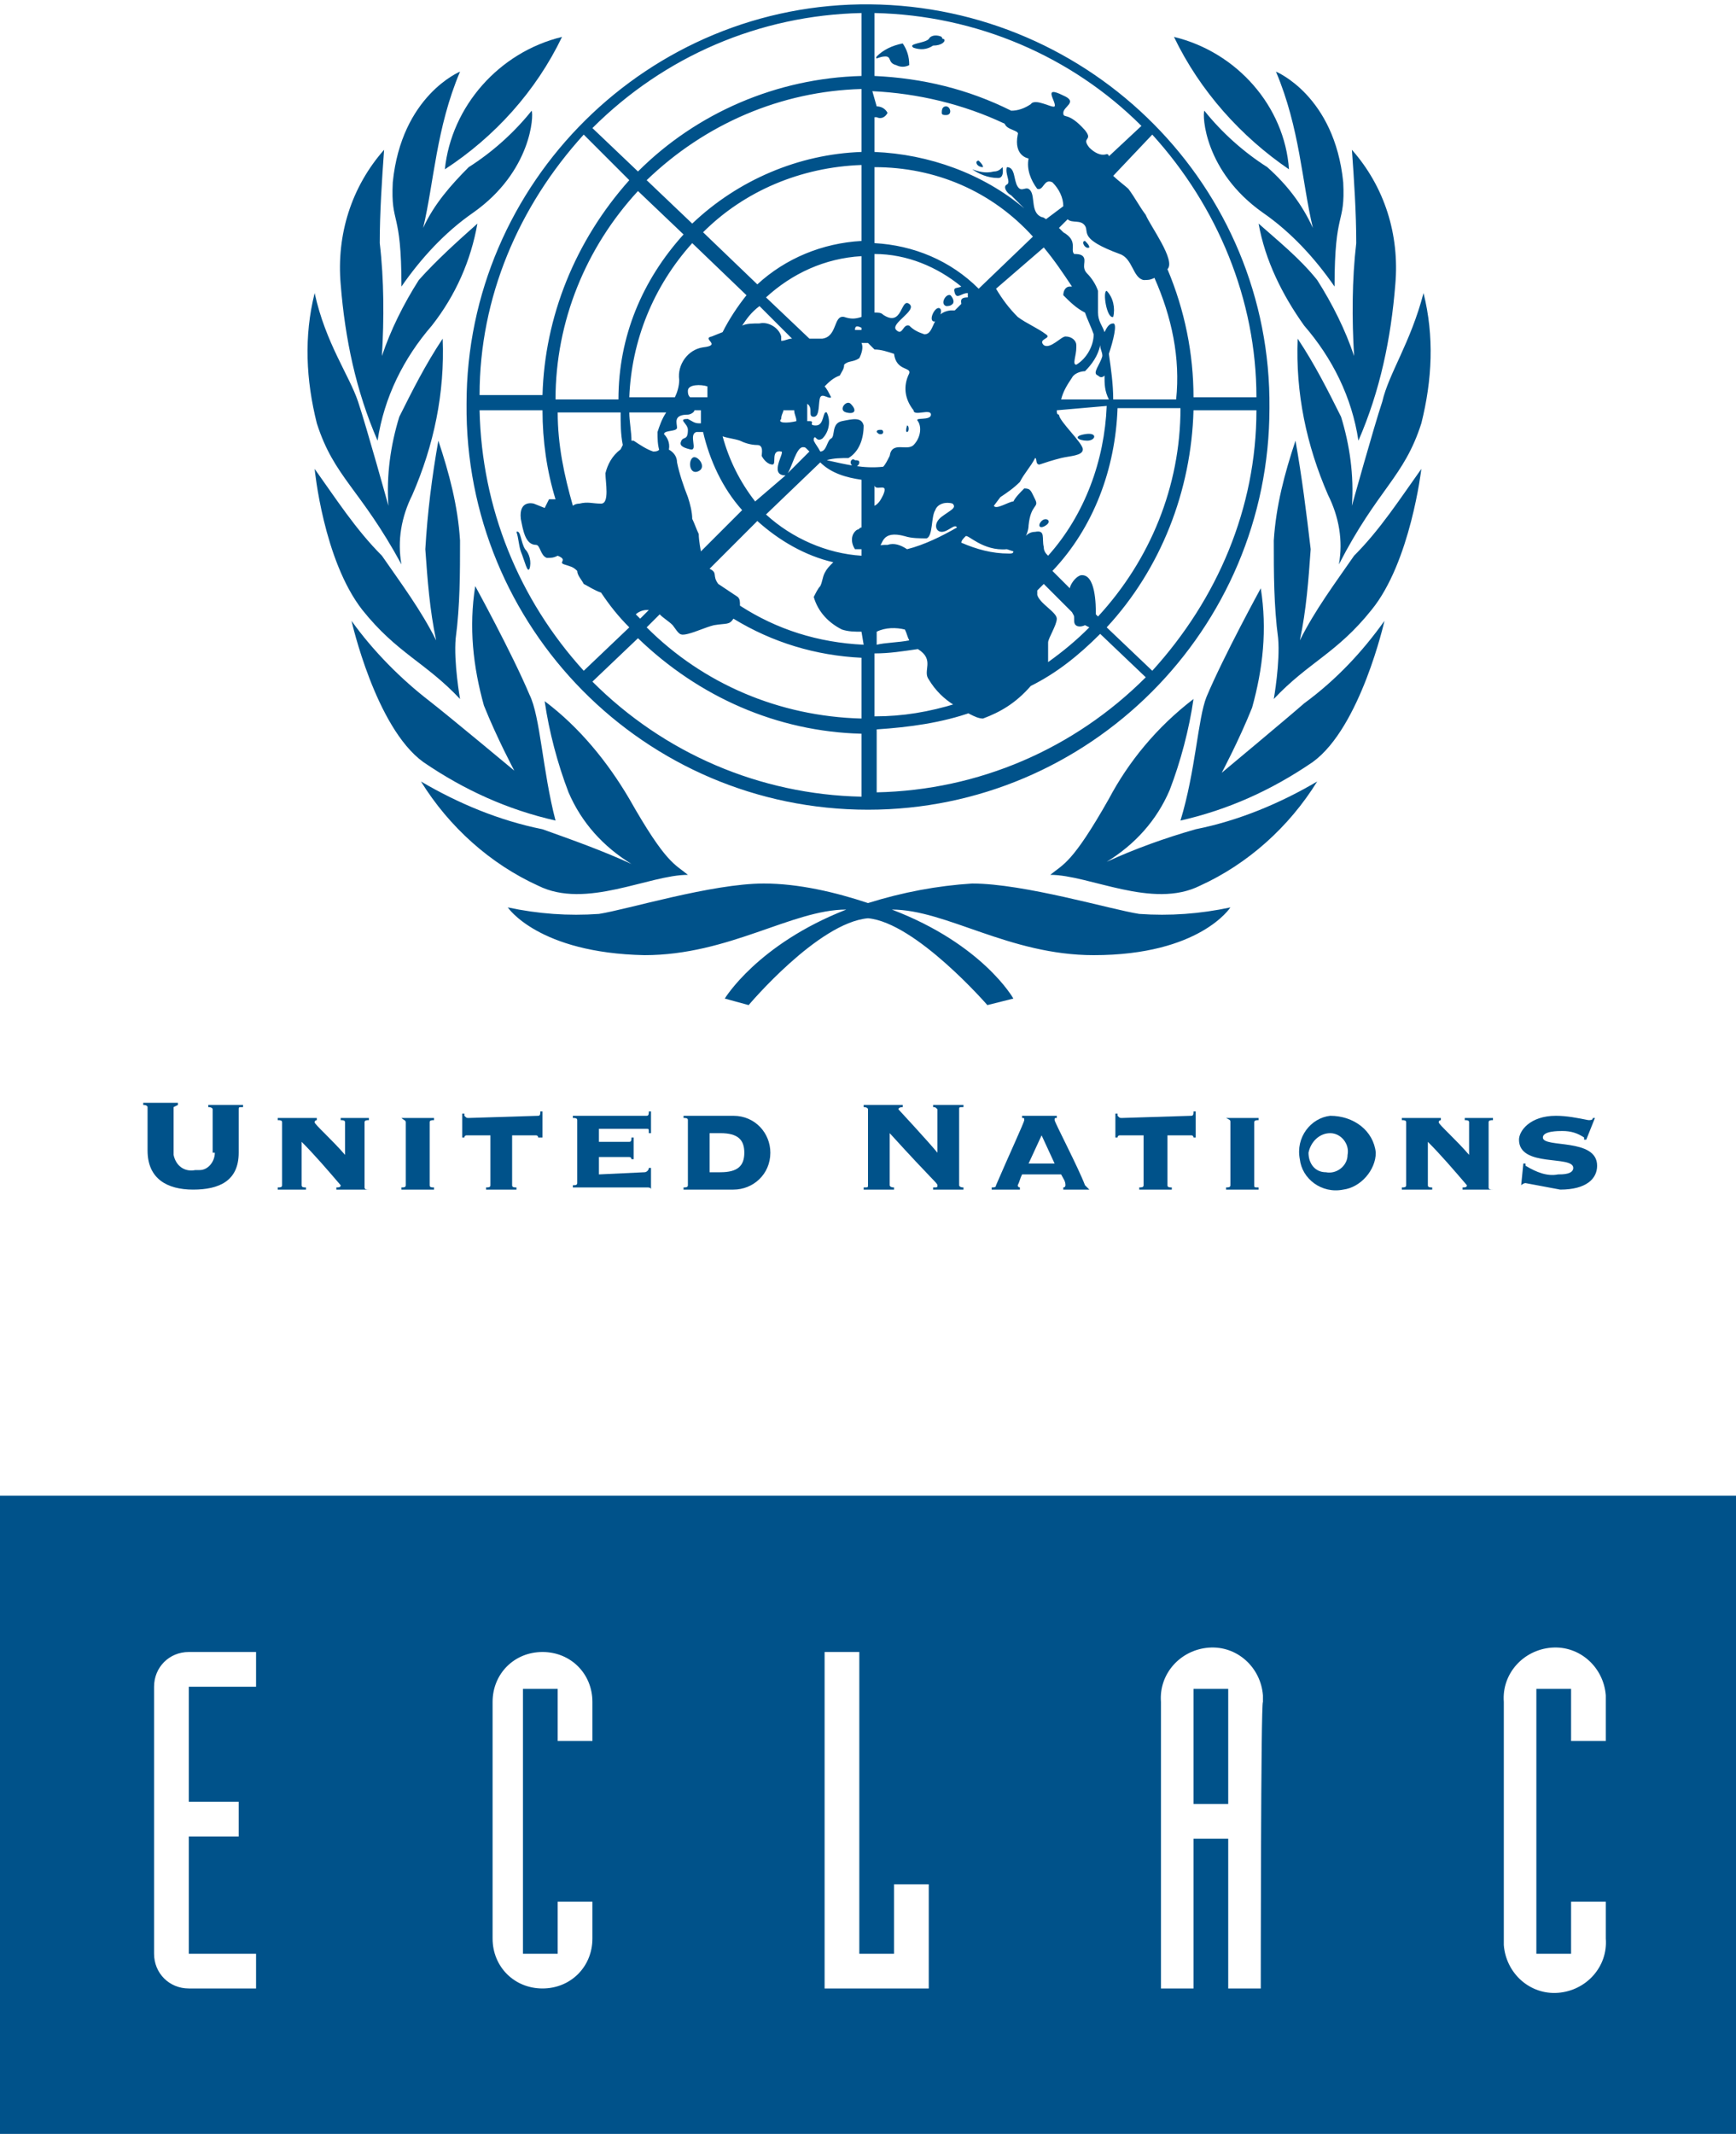 <?xml version="1.0" encoding="utf-8"?>
<!-- Generator: Adobe Illustrator 25.3.1, SVG Export Plug-In . SVG Version: 6.00 Build 0)  -->
<svg version="1.1" id="Layer_1" xmlns="http://www.w3.org/2000/svg" xmlns:xlink="http://www.w3.org/1999/xlink" x="0px" y="0px"
	 viewBox="0 0 80 98.3" style="enable-background:new 0 0 80 98.3;" xml:space="preserve">
<style type="text/css">
	.st0{fill-rule:evenodd;clip-rule:evenodd;fill:#00528A;}
	.st1{fill:#00528A;}
</style>
<path class="st0" d="M9.9,53.1c0,0.4-0.3,0.8-0.7,0.8c-0.1,0-0.1,0-0.2,0C8.5,54,8.1,53.7,8,53.2c0-0.1,0-0.1,0-0.2v-2
	C8,51,8,51,8.2,50.9v-0.1H6.6v0.1c0.2,0,0.2,0.1,0.2,0.1v2c0,1.3,0.9,1.8,2.1,1.8s2.1-0.4,2.1-1.7v-2c0-0.1,0-0.1,0.2-0.1v-0.1H9.6
	v0.1c0.2,0,0.2,0.1,0.2,0.1V53.1L9.9,53.1z"/>
<path class="st0" d="M16.8,51.7c0-0.1,0.1-0.1,0.2-0.1v-0.1h-1.3v0.1c0.1,0,0.2,0,0.2,0.1v1.5c-0.6-0.7-1.4-1.4-1.4-1.5
	c0-0.1,0.1-0.1,0.1-0.1c0,0,0,0,0,0v-0.1h-1.8v0.1c0.1,0,0.2,0,0.2,0.1v2.9c0,0.1-0.1,0.1-0.2,0.1v0.1h1.3v-0.1
	c-0.1,0-0.2,0-0.2-0.1v-2c0.6,0.6,1.2,1.3,1.8,2c0,0.1-0.1,0.1-0.2,0.1v0.1H17v0c-0.1,0-0.2,0-0.2-0.1L16.8,51.7L16.8,51.7z"/>
<path class="st0" d="M18.5,51.5L18.5,51.5c0.1,0.1,0.2,0.1,0.2,0.2v2.9c0,0.1-0.1,0.1-0.2,0.1v0.1H20v-0.1c-0.1,0-0.2,0-0.2-0.1
	v-2.9c0-0.1,0.1-0.1,0.2-0.1v-0.1H18.5z"/>
<path class="st0" d="M21.6,51.5c-0.1,0-0.1,0-0.2-0.1c0,0,0-0.1,0-0.1h-0.1v1.1h0.1c0-0.1,0.1-0.1,0.1-0.1h1.1v2.3
	c0,0.1-0.1,0.1-0.2,0.1c0,0,0,0,0,0v0.1h1.4v-0.1c-0.1,0-0.2,0-0.2-0.1c0,0,0,0,0,0v-2.3h1.1c0.1,0,0.1,0.1,0.1,0.1c0,0,0,0,0,0H25
	v-1.2h-0.1c0,0.1,0,0.2-0.1,0.2c0,0,0,0,0,0L21.6,51.5L21.6,51.5z"/>
<path class="st0" d="M27.6,54.1v-0.8H29c0.1,0,0.1,0.1,0.1,0.1c0,0,0,0,0,0h0.1v-1h-0.1c0,0.1,0,0.2-0.1,0.2c0,0,0,0,0,0h-1.4v-0.6
	h2.2c0.1,0,0.1,0,0.1,0.2H30v-1h-0.1c0,0.1,0,0.2-0.1,0.2c0,0,0,0,0,0h-3.4v0.1c0.1,0,0.2,0,0.2,0.1v2.9c0,0.1-0.1,0.1-0.2,0.1v0.1
	h3.4c0.1,0,0.2,0,0.2,0.1c0,0,0,0,0,0H30v-1h-0.1c0,0.1-0.1,0.2-0.2,0.2L27.6,54.1L27.6,54.1z"/>
<path class="st0" d="M31.7,54.6c0,0.1-0.1,0.1-0.2,0.1v0.1h2.3c0.9,0,1.7-0.7,1.7-1.7c0-0.9-0.7-1.7-1.7-1.7h-2.3v0.1
	c0.1,0,0.2,0,0.2,0.1C31.7,51.7,31.7,54.6,31.7,54.6z M32.7,52.2h0.5c0.8,0,1.1,0.3,1.1,0.9s-0.3,0.9-1.1,0.9h-0.5
	C32.7,54.1,32.7,52.2,32.7,52.2z"/>
<path class="st0" d="M40,54.6c0,0.1,0,0.1-0.2,0.1v0.1h1.4v-0.1c-0.2,0-0.2-0.1-0.2-0.1v-2.4c2,2.2,2.2,2.3,2.2,2.4s0,0.1-0.2,0.1
	v0.1h1.4v-0.1c-0.2,0-0.2-0.1-0.2-0.1v-3.5c0-0.1,0-0.1,0.2-0.1v-0.1H43v0.1c0.1,0,0.1,0,0.2,0.1c0,0,0,0,0,0v2
	c-0.5-0.6-1.8-2-1.8-2s0-0.1,0.2-0.1v-0.1h-1.8v0.1c0.2,0,0.2,0.1,0.2,0.1L40,54.6L40,54.6z"/>
<path class="st0" d="M47.4,53.6l0.6-1.3l0.6,1.3L47.4,53.6L47.4,53.6z M50.2,54.8L50.2,54.8c-0.1-0.1-0.1-0.1-0.2-0.2
	c-0.3-0.8-1.4-2.9-1.4-3s0-0.1,0.1-0.1v-0.1h-1.6v0.1c0.1,0,0.1,0,0.1,0.1s-0.7,1.6-1.3,3c0,0.1-0.1,0.1-0.2,0.1v0.1H47v-0.1
	c0,0-0.1,0-0.1-0.1c0,0,0,0,0,0c0.1-0.2,0.1-0.3,0.2-0.5h1.8c0.1,0.2,0.2,0.3,0.2,0.5c0,0,0,0.1-0.1,0.1c0,0,0,0,0,0v0.1L50.2,54.8
	L50.2,54.8z"/>
<path class="st0" d="M51.7,51.5c-0.1,0-0.1,0-0.2-0.1c0,0,0-0.1,0-0.1h-0.1v1.1h0.1c0-0.1,0.1-0.1,0.1-0.1h1.1v2.3
	c0,0.1-0.1,0.1-0.2,0.1c0,0,0,0,0,0v0.1H54v-0.1c-0.1,0-0.2,0-0.2-0.1c0,0,0,0,0,0v-2.3h1.1c0.1,0,0.1,0.1,0.1,0.1c0,0,0,0,0,0h0.1
	v-1.2H55c0,0.1,0,0.2-0.1,0.2c0,0,0,0,0,0L51.7,51.5L51.7,51.5z"/>
<path class="st0" d="M56.5,51.5L56.5,51.5c0.2,0.1,0.2,0.1,0.2,0.2v2.9c0,0.1-0.1,0.1-0.2,0.1v0.1H58v-0.1c-0.2,0-0.2,0-0.2-0.1
	v-2.9c0-0.1,0.1-0.1,0.2-0.1v-0.1H56.5z"/>
<path class="st0" d="M61.3,51.4c-0.9,0.1-1.6,1-1.4,2c0.1,0.9,1,1.6,2,1.4c0.8-0.1,1.5-0.9,1.5-1.7C63.3,52.1,62.4,51.4,61.3,51.4
	C61.4,51.4,61.4,51.4,61.3,51.4z M61.3,52.2c0.5,0,0.9,0.5,0.8,1c0,0.5-0.5,0.9-1,0.8c-0.5,0-0.8-0.4-0.8-0.9
	C60.4,52.6,60.8,52.2,61.3,52.2L61.3,52.2z"/>
<path class="st0" d="M68.6,51.7c0-0.1,0.1-0.1,0.2-0.1v-0.1h-1.3v0.1c0.1,0,0.2,0,0.2,0.1v1.5c-0.6-0.7-1.4-1.4-1.4-1.5
	c0-0.1,0.1-0.1,0.1-0.1c0,0,0,0,0,0v-0.1h-1.8v0.1c0.1,0,0.2,0,0.2,0.1v2.9c0,0.1-0.1,0.1-0.2,0.1v0.1H66v-0.1c-0.1,0-0.2,0-0.2-0.1
	v-2l0,0c0.6,0.6,1.2,1.3,1.8,2c0,0.1-0.1,0.1-0.2,0.1v0.1h1.4v0c-0.1,0-0.2,0-0.2-0.1C68.6,54.6,68.6,51.7,68.6,51.7z"/>
<path class="st0" d="M70.1,54.6L70.1,54.6c0.1-0.1,0.2-0.1,0.2-0.1c0.5,0.1,1.1,0.2,1.6,0.3c1.2,0,1.7-0.5,1.7-1.1
	c0-1.3-2.5-0.8-2.5-1.3c0-0.3,0.7-0.3,0.9-0.3c0.4,0,0.7,0.1,1,0.3c0,0,0,0.1,0,0.1h0.1l0.4-1h-0.1c0,0.1-0.1,0.1-0.2,0.1
	c-0.5-0.1-1-0.2-1.5-0.2c-1.2,0-1.7,0.7-1.7,1.1c0,1.3,2.5,0.7,2.5,1.3c0,0.3-0.5,0.3-0.7,0.3c-0.5,0.1-1-0.1-1.5-0.4
	c0,0,0-0.1,0-0.1h-0.1L70.1,54.6z"/>
<path class="st1" d="M21.5,18.6C21.5,8.4,29.9,0.1,40.1,0.2s18.5,8.4,18.4,18.6C58.5,29,50.2,37.3,40,37.3
	C29.7,37.3,21.4,28.9,21.5,18.6C21.4,18.6,21.4,18.6,21.5,18.6z M29,8.3l-2.1-2.1c-3,3.3-4.8,7.5-4.8,12H25
	C25.1,14.6,26.5,11.1,29,8.3z M31.5,10.8l-2.1-2c-2.4,2.6-3.8,6-3.8,9.6h2.9C28.5,15.5,29.6,12.9,31.5,10.8L31.5,10.8z M51,28.9
	l2.1,2c3-3.3,4.8-7.5,4.8-12H55C54.9,22.6,53.5,26.2,51,28.9z M39.7,3.5V0.6c-4.7,0.1-9.1,2-12.4,5.3l2.1,2
	C32.1,5.2,35.8,3.6,39.7,3.5z M39.7,7V4.1c-3.7,0.1-7.2,1.6-9.9,4.2l2.1,2C34,8.3,36.8,7.1,39.7,7z M39.7,11.1V7.6
	c-2.8,0.1-5.4,1.2-7.3,3.1l2.5,2.4C36.2,11.9,37.9,11.2,39.7,11.1z M39.7,36.7v-2.9c-3.9-0.1-7.5-1.7-10.3-4.4l-2.1,2
	C30.6,34.7,35,36.6,39.7,36.7z M40.3,7.7v3.5c1.8,0.1,3.5,0.8,4.8,2.1l2.5-2.4C45.7,8.8,43.1,7.7,40.3,7.7L40.3,7.7z M27.7,27.3
	c-0.3-0.1-0.6-0.3-0.8-0.4c-0.1-0.2-0.3-0.4-0.3-0.6c-0.2-0.2-0.3-0.2-0.6-0.3s0.2-0.2-0.3-0.4c-0.2,0.1-0.3,0.1-0.5,0.1
	c-0.3-0.1-0.3-0.6-0.5-0.6c-0.5,0-0.6-0.7-0.7-1.2c-0.1-0.9,0.6-0.7,0.6-0.7l0.5,0.2l0.2-0.4h0.3c-0.4-1.3-0.6-2.7-0.6-4.1h-2.9
	c0.1,4.5,1.8,8.7,4.8,12l2.1-2C28.5,28.4,28.1,27.9,27.7,27.3z M29.9,28.1h-0.1c-0.2,0-0.4,0.1-0.5,0.2l0.2,0.2L29.9,28.1z
	 M33.8,28.5L33.8,28.5c-0.2,0.3-0.3,0.2-0.9,0.3c-0.4,0.1-0.8,0.3-1.2,0.4c-0.4,0.1-0.4,0-0.7-0.4c-0.2-0.2-0.4-0.3-0.6-0.5
	l-0.6,0.6c2.6,2.6,6.1,4.1,9.9,4.2v-2.8C37.6,30.2,35.6,29.6,33.8,28.5L33.8,28.5z M26.7,23.2c0.4-0.1,0.6,0,1,0s0.2-1,0.2-1.4
	c0.1-0.4,0.3-0.8,0.7-1.1l0.1-0.2c-0.1-0.5-0.1-1-0.1-1.5h-2.9c0,1.5,0.3,2.9,0.7,4.3C26.4,23.3,26.5,23.2,26.7,23.2L26.7,23.2z
	 M45.9,13.3c0.3,0.5,0.6,0.9,1,1.3c0.4,0.3,0.9,0.5,1.3,0.8c0.3,0.2-0.4,0.2-0.1,0.5c0.3,0.2,0.8-0.4,1-0.4c0.3,0,0.5,0.2,0.5,0.4
	c0,0,0,0,0,0.1c0,0.4-0.2,0.8,0,0.8c0.5-0.3,0.8-0.9,0.8-1.4c-0.1-0.3-0.3-0.7-0.4-1c-0.4-0.2-0.7-0.5-1-0.8c0-0.2,0.1-0.4,0.3-0.4
	c0,0,0.1,0,0.1,0c-0.4-0.6-0.8-1.2-1.3-1.8L45.9,13.3z M37.3,15.6c0.2,0,0.4,0,0.6,0c0.7-0.1,0.5-1.1,1-1c0.3,0.1,0.5,0.1,0.8,0
	v-2.8c-1.7,0.1-3.2,0.8-4.4,1.9L37.3,15.6z M34.2,15c0.2-0.1,0.5-0.1,0.8-0.1c0.4-0.1,0.9,0.2,1,0.6c0,0.1,0,0.1,0,0.2
	c0.2,0,0.3-0.1,0.5-0.1l-1.5-1.5C34.6,14.4,34.4,14.7,34.2,15z M31.1,18.3c0.1-0.2,0.2-0.5,0.2-0.8c-0.1-0.7,0.4-1.4,1.1-1.5
	c0,0,0,0,0,0c0.9-0.1-0.1-0.4,0.4-0.5l0.5-0.2c0.3-0.6,0.7-1.2,1.1-1.7l-2.5-2.4c-1.8,2-2.8,4.5-2.9,7.1L31.1,18.3L31.1,18.3z
	 M30.6,20c0.2,0.2,0.3,0.5,0.2,0.8l0,0c0,0-0.4,0.2-0.4,0l0,0c-0.1-0.3-0.1-0.6-0.1-0.9c0.1-0.3,0.2-0.6,0.4-0.9h-1.7
	c0,0.4,0.1,0.9,0.1,1.3h0.1c0.3,0.2,0.6,0.4,0.9,0.5c0.1,0,0.2,0,0.3-0.1l0,0c0,0.2,0.4,0,0.4,0l0,0c0.2,0.1,0.4,0.3,0.4,0.6
	c0.1,0.5,0.3,1.1,0.5,1.6c0.1,0.3,0.2,0.7,0.2,1c0.1,0.2,0.2,0.5,0.3,0.7c0,0.3,0.1,0.8,0.1,0.8l-0.3,0.3l2.2-2.2
	c-0.9-1-1.5-2.3-1.8-3.6c-0.1,0-0.2,0-0.3,0c-0.4,0.1,0.1,0.9-0.3,0.8s-0.5-0.2-0.4-0.4s0.3,0,0.3-0.5c0-0.3-0.5-0.5,0-0.5
	c0.2,0.1,0.3,0.2,0.5,0.2h0.1c0-0.2,0-0.4,0-0.6h-0.1H32c0,0.1-0.2,0.2-0.3,0.2c-0.7,0-0.5,0.4-0.5,0.6S30.6,19.8,30.6,20z
	 M32.6,17.8c-0.3-0.1-0.9-0.1-0.9,0.2c0,0.1,0,0.2,0.1,0.3h0.8C32.6,18.2,32.6,18,32.6,17.8L32.6,17.8z M36.2,21.9
	c-0.8,0,0-1.1-0.2-1.1c-0.5-0.1-0.2,0.6-0.4,0.6c-0.2,0-0.4-0.2-0.5-0.4c0-0.1,0.1-0.5-0.2-0.5c-0.3,0-0.6-0.1-0.8-0.2
	c-0.3-0.1-0.5-0.1-0.8-0.2c0.3,1.1,0.8,2.1,1.5,3L36.2,21.9z M37.2,20.7c-0.1-0.1-0.1-0.1-0.2-0.1c-0.3,0-0.5,0.9-0.7,1.2l1-1
	L37.2,20.7z M36.1,18.9c0,0.1-0.1,0.2-0.1,0.4c-0.2,0.2,0.3,0.2,0.7,0.1l0,0c0-0.2-0.1-0.3-0.1-0.5L36.1,18.9L36.1,18.9z M39.7,15.1
	c-0.2-0.1-0.3-0.1-0.3,0.1h0.3V15.1z M40.7,21.5c0.1-0.1,0.2-0.3,0.3-0.5c0.1-0.7,0.8-0.2,1.1-0.5c0.3-0.3,0.4-0.8,0.2-1.1
	c-0.2-0.2,0.6,0,0.6-0.3s-0.8,0.1-0.8-0.2c-0.4-0.5-0.5-1.1-0.2-1.7c0.1-0.3-0.6-0.1-0.7-0.9c-0.3-0.1-0.6-0.2-0.9-0.2
	c-0.1-0.1-0.2-0.2-0.3-0.3h-0.3c0.1,0.2,0,0.5-0.1,0.7c-0.3,0.2-0.5,0.1-0.7,0.3c0,0.2-0.1,0.3-0.2,0.5c-0.3,0.1-0.5,0.3-0.7,0.5
	c0.1,0.1,0.2,0.3,0.3,0.5c-0.1,0.1-0.4-0.2-0.5,0s0,0.9-0.3,0.9s0-0.4-0.3-0.6c0,0.1,0,0.1,0,0.2c0,0.2,0,0.4,0,0.6h0.1
	c0.3,0-0.1,0.2,0.3,0.2s0.3-0.7,0.5-0.6c0.2,0.4,0.1,0.9-0.2,1.2c-0.3,0.2-0.3-0.2-0.4,0c0,0,0,0.1,0,0.1c0.1,0.2,0.2,0.3,0.3,0.5
	c0.3,0,0.3-0.5,0.5-0.6s0-0.7,0.5-0.8s0.9-0.2,1,0.2c0,0.6-0.2,1.2-0.7,1.5c-0.3,0-0.7,0-1,0.1l0,0C39,21.4,39.8,21.6,40.7,21.5
	L40.7,21.5z M40.3,23.3c0.2-0.1,0.3-0.3,0.4-0.5c0.3-0.7-0.5,0-0.4-0.6l0,0l0,0L40.3,23.3L40.3,23.3z M39.7,25.3c-0.1,0-0.2,0-0.3,0
	c-0.2-0.3-0.2-0.7,0.1-0.9c0.1,0,0.1-0.1,0.2-0.1v-2.2c-0.7-0.1-1.4-0.3-1.9-0.8l-2.5,2.4c1.2,1.1,2.8,1.8,4.4,1.9
	C39.7,25.6,39.7,25.3,39.7,25.3z M40.3,25.2c0.2-0.1,0.4-0.1,0.6-0.1c0.3-0.1,0.6,0,0.9,0.2c0.8-0.2,1.6-0.6,2.3-1
	c-0.1-0.2-0.4,0.2-0.7,0.2s-0.4-0.4,0-0.7s0.7-0.4,0.5-0.6c-0.3-0.1-0.7,0-0.8,0.3c-0.2,0.3-0.1,1.2-0.4,1.3c-0.3,0-0.7,0-1-0.1
	c-1.1-0.3-1,0.4-1.2,0.5l-0.1,0L40.3,25.2L40.3,25.2z M39.7,29.1c-0.3,0-0.6,0-0.9-0.1c-0.6-0.3-1.1-0.8-1.3-1.5
	c0.1-0.2,0.2-0.4,0.3-0.5c0.1-0.2,0.1-0.4,0.2-0.6c0.1-0.2,0.2-0.3,0.4-0.5c-1.3-0.3-2.5-1-3.5-1.9l-2.2,2.2
	c0.4,0.2,0.1,0.3,0.4,0.7c0.3,0.2,0.6,0.4,0.9,0.6c0.1,0.1,0.1,0.2,0.1,0.4c1.7,1.1,3.6,1.7,5.7,1.8L39.7,29.1L39.7,29.1z
	 M41.9,29.5c-0.1-0.2-0.1-0.3-0.2-0.5c-0.4-0.1-0.9-0.1-1.3,0.1v0.6C40.8,29.6,41.4,29.6,41.9,29.5L41.9,29.5z M45.3,33.1
	c-0.2,0-0.4-0.1-0.6-0.2c-0.2-0.1-0.5-0.3-0.7-0.4c-0.5-0.3-0.9-0.7-1.2-1.2c-0.3-0.4,0.3-0.9-0.5-1.4c-0.7,0.1-1.3,0.2-2,0.2v2.9
	c1.3,0,2.5-0.2,3.8-0.6c0.2,0.1,0.4,0.3,0.7,0.4c-1.4,0.5-2.9,0.7-4.4,0.8v2.9c4.7-0.1,9.1-2,12.4-5.3l-2.1-2c-1,1-2,1.8-3.2,2.4
	C46.8,32.4,46.1,32.8,45.3,33.1L45.3,33.1z M46.4,25.3c-1.1,0.1-1.8-0.7-1.9-0.6c-0.1,0.1-0.2,0.2-0.2,0.3c0.7,0.3,1.4,0.5,2.2,0.5
	c0.1,0,0.2,0,0.2-0.1L46.4,25.3z M48.7,18.9c0,0.1,0,0.2,0.1,0.2c0,0.3,1.1,1.3,1.1,1.6s-0.6,0.3-1,0.4c-0.4,0.1-0.7,0.2-1,0.3
	c-0.2,0-0.1-0.3-0.2-0.3c-0.2,0.4-0.5,0.7-0.7,1.1c-0.3,0.3-0.6,0.5-0.9,0.7l-0.3,0.4c0.1,0.2,0.7-0.2,0.9-0.2
	c0.1-0.2,0.3-0.4,0.5-0.6c0.3,0,0.3,0.1,0.5,0.5s-0.2,0.2-0.3,1.2c0,0.2-0.1,0.5-0.2,0.6l0,0c0.1-0.2,0.3-0.3,0.5-0.3
	c0.5-0.1,0.3,0.3,0.4,0.7c0,0.2,0.1,0.3,0.2,0.4c1.7-1.9,2.6-4.4,2.7-6.9L48.7,18.9L48.7,18.9z M50.9,17.3c-0.1,0.1-0.2,0.1-0.3,0
	c-0.3-0.1,0.1-0.5,0.2-0.9c0-0.2-0.1-0.3-0.1-0.5c-0.1,0.5-0.4,0.9-0.7,1.2c-0.2,0-0.5,0.1-0.6,0.3c-0.2,0.3-0.4,0.6-0.5,1h2.2
	C50.9,18,50.9,17.7,50.9,17.3z M44.6,13.5L44.6,13.5c-0.3,0-0.5,0.3-0.6,0s0.1-0.2,0.3-0.3c-1.1-0.9-2.5-1.5-4-1.5v2.7
	c0.2,0,0.3,0,0.4,0.1c0.9,0.6,0.8-0.8,1.2-0.5s-0.9,0.9-0.6,1.2s0.3-0.3,0.6-0.2c0.2,0.2,0.4,0.3,0.7,0.4c0.5,0,0.3-1,1.2-1.1H44
	l0.3-0.3c0-0.1-0.1-0.3,0.3-0.3l0,0L44.6,13.5z M53.2,12.8c-0.2,0.1-0.3,0.1-0.5,0.1c-0.5-0.1-0.5-1-1.1-1.2c-1.9-0.7-1.4-1-1.6-1.3
	s-0.6-0.1-0.8-0.3l-0.4,0.4c0.1,0.1,0.1,0.1,0.2,0.2c0.7,0.4,0.3,0.8,0.5,1c0.1,0,0.3,0,0.4,0.1c0.2,0.2-0.1,0.5,0.2,0.8
	c0.2,0.2,0.4,0.5,0.5,0.8c0,0.1,0,0.6,0,1c0,0.4,0.2,0.6,0.3,0.9c0.1-0.2,0.2-0.4,0.4-0.4c0.2,0,0,0.8-0.2,1.4
	c0.1,0.7,0.2,1.4,0.2,2.1h2.9C54.4,16.5,54,14.6,53.2,12.8L53.2,12.8z M51.3,8.1c0.2,0.2,0.6,0.5,0.7,0.6c0.3,0.4,0.5,0.8,0.8,1.2
	c0.2,0.5,1.4,2.1,1,2.5c0.8,1.9,1.2,3.9,1.2,5.9h2.9c0-4.5-1.8-8.8-4.8-12.1L51.3,8.1z M46.6,5.1c0.3,0,0.6-0.1,0.9-0.3
	c0.2-0.3,1,0.2,1.1,0.1C48.7,4.7,48,3.9,49,4.4c0.7,0.3,0,0.5,0,0.8c0,0.3,0.2-0.1,1,0.8c0.4,0.5-0.2,0.3,0.2,0.8
	c0.2,0.2,0.5,0.4,0.8,0.3c0.1,0,0.1,0.1,0.1,0.1l1.5-1.4C49.4,2.6,45,0.7,40.3,0.6v2.9C42.5,3.6,44.6,4.1,46.6,5.1L46.6,5.1z
	 M40.4,4.9c0.2,0,0.4,0.1,0.5,0.3c-0.1,0.2-0.3,0.3-0.5,0.2c0,0,0,0,0,0c0,0,0,0-0.1,0V7c2.5,0.1,5,1,6.9,2.6
	c-0.2-0.2-0.4-0.4-0.6-0.6c-0.2-0.1-0.4-0.4-0.2-0.5s-0.1-0.5,0-0.8c0.4,0,0.3,0.6,0.5,0.9s0.4-0.1,0.6,0.2s0,1,0.5,1.2
	c0.1,0,0.2,0.1,0.2,0.1L49,9.5c0-0.4-0.2-0.8-0.5-1.1c-0.4-0.2-0.4,0.4-0.7,0.3c-0.3-0.4-0.5-0.9-0.4-1.4c0,0-0.7-0.1-0.5-1.1
	c0.1-0.2-0.5-0.2-0.6-0.5c-1.9-0.9-4-1.4-6.1-1.5L40.4,4.9C40.3,4.9,40.3,4.9,40.4,4.9L40.4,4.9z M50,28.8c-0.2,0.1-0.5,0.1-0.5-0.2
	s0-0.2-0.1-0.4l-1.3-1.3l-0.3,0.3c0,0.1,0,0.1,0,0.2c0.1,0.4,0.9,0.8,0.9,1.1s-0.4,0.9-0.4,1.1c0,0.3,0,0.6,0,0.9
	c0.7-0.5,1.3-1,1.9-1.6L50,28.8z M49.8,26.5c0.7-0.1,0.7,1.4,0.7,1.8l0,0l0.1,0.1c2.4-2.6,3.8-6,3.8-9.6h-2.9
	c-0.1,2.8-1.1,5.5-3,7.5l0.8,0.8C49.3,27,49.5,26.6,49.8,26.5z M23.8,24.5c0.2-0.1,0.2,0.5,0.4,0.8c0.2,0.2,0.3,0.6,0.2,0.9
	c-0.1,0.2-0.2-0.3-0.4-0.8C23.9,25.1,23.9,24.8,23.8,24.5L23.8,24.5z M50,20c0.6-0.1,0.5,0.3,0.1,0.3S49.4,20.1,50,20z M48,24
	c0.2-0.2,0.5,0,0.2,0.2S47.8,24.2,48,24L48,24z M31.9,21.1c0.2-0.2,0.7,0.4,0.3,0.6S31.7,21.3,31.9,21.1L31.9,21.1z M39.2,21.3
	c0-0.1,0.1-0.2,0.2-0.1c0.1,0,0.2,0,0.2,0.1c0,0.1-0.1,0.2-0.2,0.2c0,0,0,0,0,0C39.3,21.5,39.2,21.4,39.2,21.3
	C39.2,21.3,39.2,21.3,39.2,21.3z M40.4,19.9c0-0.1,0.1-0.1,0.2-0.1c0.1,0,0.1,0.1,0.1,0.1c0,0.1-0.1,0.1-0.1,0.1
	C40.5,20,40.5,20,40.4,19.9L40.4,19.9z M39.2,18.6c0.3,0.3,0.2,0.5-0.2,0.4S39,18.4,39.2,18.6z M41.8,19.6c0.1,0,0.1,0.3,0,0.3
	S41.8,19.6,41.8,19.6L41.8,19.6z M43.8,13.6c0.1,0.1,0.2,0.3,0.1,0.4c-0.1,0.1-0.2,0.1-0.3,0.1C43.3,14,43.6,13.5,43.8,13.6
	L43.8,13.6z M43.3,14.2c0.2,0.1-0.1,0.7-0.3,0.6S43.1,14.1,43.3,14.2L43.3,14.2z M51,13.4c0.3,0.3,0.4,0.8,0.3,1.2
	C51,14.7,50.8,13.4,51,13.4z M50,11.1c0.1,0.1,0.2,0.2,0.2,0.3C50,11.5,49.8,11.1,50,11.1L50,11.1z M44.8,7.8c0.3,0.1,0.6,0.2,1,0.1
	c0.2,0,0.3-0.1,0.4-0.2c0,0,0.1,0.5-0.2,0.5C45.5,8.2,45.1,8,44.8,7.8z M43.6,4.9c0.2,0,0.3,0.4,0,0.4c-0.1,0-0.2,0-0.2-0.1
	S43.4,4.9,43.6,4.9C43.5,4.9,43.6,4.9,43.6,4.9z M45.1,7.4c0.1,0.1,0.2,0.2,0.2,0.3C45,7.7,44.9,7.4,45.1,7.4z M43.5,1.8
	c0.1,0.1-0.1,0.3-0.5,0.3c-0.3,0.2-0.6,0.2-0.9,0.1C41.8,2,42.6,2,42.8,1.8c0.1-0.2,0.4-0.2,0.6-0.1C43.4,1.7,43.4,1.8,43.5,1.8z
	 M41.6,2c0.2,0.3,0.3,0.6,0.3,1c-0.2,0.1-0.4,0.1-0.6,0c-0.4-0.1-0.2-0.4-0.5-0.4s-0.5,0.2-0.4,0C40.7,2.3,41.1,2.1,41.6,2L41.6,2z"
	/>
<path class="st0" d="M40,41.6c-1.5-0.5-3.2-0.9-4.8-0.9c-2.4,0-6.3,1.2-7.6,1.4c-1.4,0.1-2.8,0-4.2-0.3c0,0,1.4,2.1,6.3,2.2
	c3.9,0,6.8-2.1,9.3-2.1c-4.1,1.6-5.6,4.1-5.6,4.1l1.1,0.3c0,0,3.2-3.8,5.5-4c2.2,0.2,5.5,4,5.5,4l1.2-0.3c0,0-1.4-2.5-5.6-4.1
	c2.5,0,5.4,2.1,9.3,2.1c4.9,0,6.3-2.2,6.3-2.2c-1.4,0.3-2.8,0.4-4.2,0.3c-1.3-0.2-5.3-1.4-7.7-1.4C43.2,40.8,41.6,41.1,40,41.6z
	 M55,32.2c-0.2,1.4-0.6,2.9-1.1,4.2c-0.6,1.4-1.6,2.5-2.9,3.3c1.3-0.6,2.7-1.1,4.1-1.5c2-0.4,3.9-1.2,5.6-2.2
	c-1.3,2.1-3.2,3.8-5.4,4.8c-2.2,1.1-5.1-0.5-6.9-0.5c0.6-0.5,1-0.5,2.7-3.5C52,35.1,53.3,33.5,55,32.2L55,32.2z M63.8,28.6
	c0,0-1.1,4.9-3.3,6.5c-1.9,1.3-3.9,2.2-6.1,2.7c0.7-2.3,0.8-4.7,1.2-5.7c0.8-1.9,2.5-5,2.5-5c0.3,1.9,0.1,3.7-0.4,5.5
	c-0.6,1.5-1.4,3-1.4,3s3-2.5,3.8-3.2C61.6,31.3,62.8,30,63.8,28.6L63.8,28.6z M65.5,21.6c0,0-0.5,4.3-2.3,6.5
	c-1.6,2-2.9,2.4-4.5,4.1c0,0,0.3-1.7,0.2-2.8c-0.2-1.5-0.2-3-0.2-4.5c0.1-1.6,0.5-3.1,1-4.6c0.3,1.7,0.5,3.3,0.7,5
	c-0.1,1.4-0.2,2.8-0.5,4.2c0.7-1.4,1.6-2.6,2.5-3.9C63.6,24.4,64.5,23,65.5,21.6L65.5,21.6z M65.6,13.5c0.5,2,0.4,4-0.1,6
	c-0.8,2.5-2,3-3.8,6.5c0.2-1.1,0-2.2-0.5-3.2c-1-2.3-1.5-4.7-1.4-7.2c0.8,1.2,1.4,2.4,2,3.6c0.4,1.3,0.6,2.7,0.5,4.1
	c0,0,1-3.6,1.4-4.8C64,17.2,65,15.8,65.6,13.5L65.6,13.5z M62.3,6.9c0.1,1.4,0.2,2.9,0.2,4.3c-0.2,1.7-0.2,3.5-0.1,5.2
	c-0.4-1.2-1-2.4-1.7-3.5c-0.8-1-1.8-1.8-2.7-2.6c0.3,1.7,1.1,3.3,2.1,4.7c1.3,1.5,2.2,3.3,2.5,5.3c1-2.3,1.5-4.7,1.7-7.2
	C64.5,10.8,63.8,8.6,62.3,6.9z M58.8,3.3c1.1,2.6,1.2,5.1,1.7,7.2c-0.5-1.1-1.2-2-2.1-2.8c-1.1-0.7-2.1-1.6-2.9-2.6
	c-0.1,0.2,0,2.8,2.7,4.7c1.3,0.9,2.4,2.1,3.3,3.4c0-3.6,0.5-2.8,0.4-4.8C61.5,4.4,58.8,3.3,58.8,3.3z M25.1,32.3
	c0.2,1.4,0.6,2.9,1.1,4.2c0.6,1.4,1.6,2.5,2.9,3.3c-1.3-0.6-2.7-1.1-4.1-1.6c-2-0.4-3.9-1.2-5.6-2.2c1.3,2.1,3.2,3.8,5.4,4.8
	c2.2,1.1,5.1-0.5,6.9-0.5c-0.6-0.5-1-0.5-2.7-3.5C28,35.1,26.7,33.5,25.1,32.3L25.1,32.3z M16.2,28.6c0,0,1.1,4.9,3.3,6.5
	c1.9,1.3,3.9,2.2,6.1,2.7C25,35.5,24.9,33,24.4,32c-0.8-1.9-2.5-5-2.5-5c-0.3,1.9-0.1,3.7,0.4,5.5c0.6,1.5,1.4,3,1.4,3
	s-3-2.5-3.9-3.2C18.5,31.3,17.2,30,16.2,28.6z M14.5,21.6c0,0,0.4,4.2,2.2,6.5c1.6,2,2.9,2.4,4.5,4.1c0,0-0.3-1.7-0.2-2.8
	c0.2-1.5,0.2-3,0.2-4.5c-0.1-1.6-0.5-3.1-1-4.6c-0.3,1.7-0.5,3.3-0.6,5c0.1,1.4,0.2,2.8,0.5,4.2c-0.7-1.4-1.6-2.6-2.5-3.9
	C16.4,24.4,15.5,23,14.5,21.6L14.5,21.6z M14.5,13.5c-0.5,2-0.4,4,0.1,6c0.8,2.5,2,3,3.9,6.5c-0.2-1.1,0-2.2,0.5-3.2
	c1-2.3,1.5-4.7,1.4-7.2c-0.8,1.2-1.4,2.4-2,3.6c-0.4,1.3-0.6,2.7-0.5,4.1c0,0-1-3.6-1.4-4.8S15,15.8,14.5,13.5L14.5,13.5z M17.7,6.9
	c-0.1,1.4-0.2,2.9-0.2,4.3c0.2,1.7,0.2,3.5,0.1,5.2c0.4-1.2,1-2.4,1.7-3.5c0.8-0.9,1.8-1.8,2.7-2.6C21.7,12,21,13.6,19.9,15
	c-1.3,1.5-2.2,3.3-2.5,5.3c-1-2.3-1.5-4.7-1.7-7.2C15.5,10.8,16.2,8.6,17.7,6.9L17.7,6.9z M21.2,3.3c-1.1,2.6-1.2,5.1-1.7,7.2
	c0.5-1.1,1.3-2,2.1-2.8c1.1-0.7,2.1-1.6,2.9-2.6c0.1,0.2,0,2.8-2.7,4.7c-1.3,0.9-2.4,2.1-3.3,3.4c0-3.6-0.5-2.8-0.4-4.8
	C18.5,4.4,21.2,3.3,21.2,3.3z M54.1,1.7c1.2,2.5,3.1,4.6,5.3,6.1C59.2,4.9,57,2.4,54.1,1.7z M25.9,1.7c-1.2,2.5-3.1,4.6-5.4,6.1
	C20.8,4.9,23,2.4,25.9,1.7z"/>
<path class="st0" d="M55,77.7v5.3h1.6v-5.3H55z M55,77.7v5.3h1.6v-5.3H55z M0,68.9v29.4h80V68.9H0z M11.8,77.7H8.7v5.3h2.3v1.6H8.7
	V90h3.1v1.6H8.7c-0.9,0-1.6-0.7-1.6-1.6c0,0,0,0,0,0V77.7c0-0.9,0.7-1.6,1.6-1.6c0,0,0,0,0,0h3.1L11.8,77.7L11.8,77.7z M27.3,80.2
	h-1.6v-2.4h-1.6V90h1.6v-2.4h1.6v1.7c0,1.3-1,2.3-2.3,2.3c-1.3,0-2.3-1-2.3-2.3l0,0V78.4c0-1.3,1-2.3,2.3-2.3s2.3,1,2.3,2.3
	L27.3,80.2L27.3,80.2z M42.7,91.6H38V76.1h1.6V90h1.6v-3.2h1.6V91.6z M58.1,91.6h-1.5v-6.9H55v6.9h-1.5V78.4
	c-0.1-1.3,0.9-2.4,2.2-2.5c1.3-0.1,2.4,0.9,2.5,2.2c0,0.1,0,0.2,0,0.3C58.1,78.4,58.1,91.6,58.1,91.6z M74,80.2h-1.6v-2.4h-1.6V90
	h1.6v-2.4H74v1.7c0.1,1.3-0.9,2.4-2.2,2.5c-1.3,0.1-2.4-0.9-2.5-2.2c0-0.1,0-0.2,0-0.3V78.4c-0.1-1.3,0.9-2.4,2.2-2.5
	c1.3-0.1,2.4,0.9,2.5,2.2c0,0.1,0,0.2,0,0.3V80.2z M55,83.1h1.6v-5.3H55V83.1z"/>
</svg>